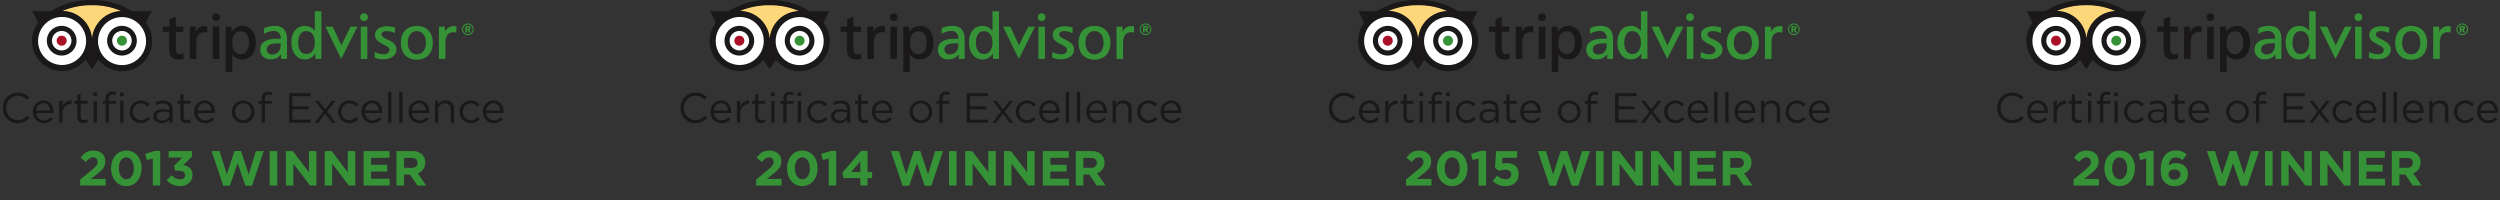 <svg id="Layer_1" data-name="Layer 1" xmlns="http://www.w3.org/2000/svg" viewBox="0 0 1067.973 85.483">
  <rect x="0" y="0" width="1067.973" height="85.483" fill="#333333" stroke="none"/>
  <defs>
    <style>
      .cls-1 {
        fill: #1a1818;
      }

      .cls-2 {
        fill: #369236;
      }

      .cls-3 {
        isolation: isolate;
      }

      .cls-4 {
        fill: #fff;
      }

      .cls-5 {
        fill: #aa1127;
      }

      .cls-6 {
        fill: #ffd77b;
      }
    </style>
  </defs>
  <title>tripadvisorLogo_WINNER</title>
  <g>
    <path class="cls-1" d="M107.193,98.881l-2.518.867v3.29h-2.8v2.2h2.714v7.08c0,3.369,1.149,4.743,3.964,4.743a7.9,7.9,0,0,0,2.081-.274l0.111-.03-0.031-2.283-0.195.068a4.178,4.178,0,0,1-1.321.287c-1.322,0-1.814-.746-1.814-2.753v-6.838h3.225v-2.2h-3.225V98.813Z" transform="translate(-32.292 -91.652)"/>
    <path class="cls-1" d="M115.907,105.27v-2.233h-2.554v13.785h2.8V109.9c0-2.9,1.216-4.5,3.425-4.5a3.543,3.543,0,0,1,1.008.155l0.182,0.052,0.092-2.723-1.2-.092a4.115,4.115,0,0,0-3.748,2.475" transform="translate(-32.292 -91.652)"/>
    <path class="cls-1" d="M135.857,102.715a5.353,5.353,0,0,0-4.608,2.563v-2.24H128.7v19.4h2.8v-7.523a5.076,5.076,0,0,0,4.258,2.122c3.534,0,5.818-2.895,5.818-7.376,0-4.155-2.3-6.947-5.71-6.947m-0.779,12.065c-2.212,0-3.587-1.889-3.587-4.93,0-2.93,1.45-4.823,3.694-4.823,2.162,0,3.452,1.793,3.452,4.8,0,3.058-1.364,4.957-3.559,4.957" transform="translate(-32.292 -91.652)"/>
    <polygon class="cls-1" points="93.546 11.385 90.899 11.385 90.899 25.17 93.694 25.17 93.694 11.385 93.546 11.385"/>
    <path class="cls-1" d="M122.92,99a1.662,1.662,0,1,0,1.663-1.663A1.665,1.665,0,0,0,122.92,99" transform="translate(-32.292 -91.652)"/>
    <path class="cls-2" d="M149.734,102.715a10.326,10.326,0,0,0-4.578.982l-0.085.041,0.03,2.386,0.218-.122a7.653,7.653,0,0,1,3.689-1.11,2.9,2.9,0,0,1,3.184,3.184v0.12h-1.6c-4.6,0-7.135,1.666-7.135,4.689a4.11,4.11,0,0,0,4.447,4.126,5.279,5.279,0,0,0,4.474-2.181v1.993h2.527v-8.344c0-3.825-1.74-5.764-5.173-5.764m2.458,8.29c0,2.374-1.429,3.909-3.641,3.909a2.135,2.135,0,0,1-2.3-2.163c0-1.672,1.6-2.592,4.5-2.592h1.437v0.846Z" transform="translate(-32.292 -91.652)"/>
    <path class="cls-2" d="M166.782,96.455v8.454a5.046,5.046,0,0,0-4.313-2.194c-3.415,0-5.71,2.814-5.71,7,0,4.312,2.327,7.323,5.656,7.323A5.141,5.141,0,0,0,167,114.464v2.359h2.58V96.455h-2.795Zm-3.641,18.271c-2.129,0-3.452-1.858-3.452-4.849s1.333-4.93,3.4-4.93c2.313,0,3.694,1.843,3.694,4.93,0,2.946-1.429,4.849-3.641,4.849" transform="translate(-32.292 -91.652)"/>
    <polygon class="cls-2" points="149.777 11.385 145.811 19.342 142.148 11.385 138.998 11.385 145.754 25.17 152.695 11.385 149.777 11.385"/>
    <polygon class="cls-2" points="156.767 11.385 154.12 11.385 154.12 25.17 156.915 25.17 156.915 11.385 156.767 11.385"/>
    <path class="cls-2" d="M192.485,106.571c0,1.942,1.332,2.961,3.791,4.164,1.552,0.762,2.362,1.21,2.362,2.285,0,1.1-1,1.813-2.539,1.813a8.131,8.131,0,0,1-3.508-.9l-0.205-.1-0.093,2.428,0.1,0.038a9.756,9.756,0,0,0,3.6.683c3.42,0,5.629-1.63,5.629-4.153,0-2.1-1.4-3.169-3.82-4.3-1.777-.832-2.521-1.322-2.521-2.2,0-.84.828-1.383,2.109-1.383a7.739,7.739,0,0,1,3.348.765l0.2,0.095,0.125-2.381-0.112-.033a12.065,12.065,0,0,0-3.4-.516c-3.03,0-5.065,1.485-5.065,3.695" transform="translate(-32.292 -91.652)"/>
    <path class="cls-2" d="M210.34,102.715c-4.2,0-6.812,2.765-6.812,7.215s2.61,7.216,6.812,7.216c4.218,0,6.839-2.765,6.839-7.216s-2.621-7.215-6.839-7.215m0.027,12.146c-2.322,0-3.882-1.993-3.882-4.958,0-2.981,1.56-4.983,3.882-4.983,2.359,0,3.883,1.956,3.883,4.983s-1.524,4.958-3.883,4.958" transform="translate(-32.292 -91.652)"/>
    <path class="cls-2" d="M222.337,105.27v-2.233h-2.554v13.785h2.8V109.9c0-2.9,1.217-4.5,3.425-4.5a3.531,3.531,0,0,1,1.007.155l0.183,0.052,0.092-2.723-1.2-.092a4.115,4.115,0,0,0-3.748,2.475" transform="translate(-32.292 -91.652)"/>
    <path class="cls-2" d="M186.143,99a1.662,1.662,0,1,0,1.662-1.663A1.665,1.665,0,0,0,186.143,99" transform="translate(-32.292 -91.652)"/>
    <path class="cls-2" d="M233.941,102.426a2.454,2.454,0,0,1,.7,1.745,2.414,2.414,0,0,1-.739,1.774,2.539,2.539,0,0,1-1.76.725,2.446,2.446,0,0,1-1.773-.76,2.475,2.475,0,0,1-.719-1.739,2.517,2.517,0,0,1,.76-1.794,2.42,2.42,0,0,1,1.732-.705,2.469,2.469,0,0,1,1.8.754m-3.218.274a2.061,2.061,0,0,0-.616,1.471,2.057,2.057,0,0,0,2.033,2.04,2.069,2.069,0,0,0,1.445-.589,1.985,1.985,0,0,0,.6-1.451,2.033,2.033,0,0,0-2.04-2.047,1.979,1.979,0,0,0-1.424.576m1.465,0.047c0.787,0,1.185.281,1.185,0.795a0.75,0.75,0,0,1-.582.739l0.609,1.205h-0.829l-0.513-1.089h-0.219v1.089h-0.753v-2.739h1.1Zm-0.349,1.2h0.267c0.329,0,.493-0.116.493-0.356,0-.266-0.171-0.376-0.534-0.376h-0.226v0.732Z" transform="translate(-32.292 -91.652)"/>
    <g class="cls-3">
      <path class="cls-4" d="M74.335,112.931A10.755,10.755,0,1,0,80.7,99.113a10.758,10.758,0,0,0-6.362,13.818" transform="translate(-32.292 -91.652)"/>
    </g>
    <g class="cls-3">
      <path class="cls-4" d="M69.572,109.161A10.756,10.756,0,1,1,58.817,98.4a10.756,10.756,0,0,1,10.755,10.758" transform="translate(-32.292 -91.652)"/>
    </g>
    <path class="cls-5" d="M60.783,109.046a2.135,2.135,0,1,1-2.132-2.136,2.135,2.135,0,0,1,2.132,2.136" transform="translate(-32.292 -91.652)"/>
    <path class="cls-2" d="M86.528,109.046A2.134,2.134,0,1,1,84.4,106.91a2.135,2.135,0,0,1,2.132,2.136" transform="translate(-32.292 -91.652)"/>
    <path class="cls-6" d="M58.927,96.117a0.216,0.216,0,0,0,.082.414,12.578,12.578,0,0,1,12.4,11.588,0.215,0.215,0,0,0,.429,0A12.627,12.627,0,0,1,84.014,96.582a0.216,0.216,0,0,0,.081-0.412,30.514,30.514,0,0,0-12.531-2.491,31.85,31.85,0,0,0-12.637,2.438" transform="translate(-32.292 -91.652)"/>
    <path class="cls-1" d="M96.475,104.755a12.736,12.736,0,0,0-1.742-3.213,16.245,16.245,0,0,1,2.527-5.1H88.731a31.276,31.276,0,0,0-17.168-4.789,31.946,31.946,0,0,0-17.571,4.789H45.959a17.027,17.027,0,0,1,2.515,5.1,12.841,12.841,0,0,0,20.362,15.642l2.73,4.09,2.756-4.123a12.85,12.85,0,0,0,22.153-12.4M58.817,119.411A10.253,10.253,0,1,1,69.07,109.16a10.267,10.267,0,0,1-10.253,10.251m12.8-11.31a12.86,12.86,0,0,0-12.6-11.786,31.8,31.8,0,0,1,12.551-2.421,30.215,30.215,0,0,1,12.443,2.473A12.85,12.85,0,0,0,71.617,108.1m16.357,10.727A10.256,10.256,0,0,1,74.8,112.76h0a10.254,10.254,0,1,1,13.17,6.069M58.657,102.7a6.344,6.344,0,1,0,6.336,6.343,6.354,6.354,0,0,0-6.336-6.343m0,10.5a4.16,4.16,0,1,1,4.153-4.159,4.166,4.166,0,0,1-4.153,4.159M84.4,102.7a6.344,6.344,0,1,0,6.34,6.343A6.352,6.352,0,0,0,84.4,102.7m0,10.5a4.16,4.16,0,1,1,4.156-4.159,4.164,4.164,0,0,1-4.156,4.159" transform="translate(-32.292 -91.652)"/>
  </g>
  <g>
    <path class="cls-1" d="M33.516,137.787v-0.036a6.35,6.35,0,0,1,6.374-6.519,6.559,6.559,0,0,1,4.916,2l-0.972,1.044a5.48,5.48,0,0,0-3.961-1.729,4.942,4.942,0,0,0-4.879,5.168v0.036a4.973,4.973,0,0,0,4.879,5.2,5.471,5.471,0,0,0,4.069-1.818l0.937,0.918a6.561,6.561,0,0,1-5.042,2.215A6.286,6.286,0,0,1,33.516,137.787Z" transform="translate(-32.292 -91.652)"/>
    <path class="cls-1" d="M46.368,139.426V139.39a4.592,4.592,0,0,1,4.465-4.844c2.755,0,4.339,2.2,4.339,4.915a3.6,3.6,0,0,1-.018.45H47.772a3.252,3.252,0,0,0,3.277,3.151,3.852,3.852,0,0,0,2.935-1.314l0.864,0.774a4.8,4.8,0,0,1-3.835,1.746A4.627,4.627,0,0,1,46.368,139.426Zm7.4-.541c-0.144-1.692-1.116-3.169-2.971-3.169a3.21,3.21,0,0,0-3.025,3.169h6Z" transform="translate(-32.292 -91.652)"/>
    <path class="cls-1" d="M57.6,134.745h1.387v2.431a3.985,3.985,0,0,1,3.8-2.593v1.494H62.677c-2.035,0-3.691,1.459-3.691,4.268v3.709H57.6v-9.309Z" transform="translate(-32.292 -91.652)"/>
    <path class="cls-1" d="M65.376,141.586v-5.617h-1.3v-1.225h1.3v-2.809h1.386v2.809h2.953v1.225H66.762v5.438a1.377,1.377,0,0,0,1.566,1.548,2.913,2.913,0,0,0,1.351-.324v1.188a3.489,3.489,0,0,1-1.674.4A2.37,2.37,0,0,1,65.376,141.586Z" transform="translate(-32.292 -91.652)"/>
    <path class="cls-1" d="M72.2,131.179h1.584v1.53H72.2v-1.53Zm0.09,3.565h1.387v9.309H72.288v-9.309Z" transform="translate(-32.292 -91.652)"/>
    <path class="cls-1" d="M77.418,135.969H76.139v-1.207h1.279v-0.81a3.288,3.288,0,0,1,.81-2.4,2.742,2.742,0,0,1,2-.72,4.209,4.209,0,0,1,1.531.234v1.206a4.618,4.618,0,0,0-1.351-.234c-1.081,0-1.621.648-1.621,1.98v0.757h2.953v1.188H78.8v8.084H77.418v-8.084Zm6.122-4.79h1.584v1.53H83.54v-1.53Zm0.108,3.565h1.369v9.309H83.647v-9.309Z" transform="translate(-32.292 -91.652)"/>
    <path class="cls-1" d="M87.677,139.444v-0.036a4.849,4.849,0,0,1,8.5-3.205l-0.918.973a3.759,3.759,0,0,0-2.827-1.4,3.435,3.435,0,0,0-3.331,3.6v0.036a3.478,3.478,0,0,0,3.421,3.619,3.839,3.839,0,0,0,2.845-1.387l0.882,0.829A4.816,4.816,0,0,1,87.677,139.444Z" transform="translate(-32.292 -91.652)"/>
    <path class="cls-1" d="M97.829,141.352v-0.035c0-1.963,1.621-3.008,3.979-3.008a9.877,9.877,0,0,1,2.863.4v-0.324c0-1.674-1.026-2.539-2.773-2.539a6.491,6.491,0,0,0-2.827.685l-0.415-1.134a7.679,7.679,0,0,1,3.385-.774,4.083,4.083,0,0,1,3.007,1.026,3.673,3.673,0,0,1,.954,2.719v5.689h-1.332v-1.4a4.081,4.081,0,0,1-3.367,1.6C99.576,144.251,97.829,143.261,97.829,141.352Zm6.86-.72v-0.9a9.7,9.7,0,0,0-2.736-.4c-1.747,0-2.719.757-2.719,1.927V141.3c0,1.171,1.081,1.854,2.341,1.854C103.285,143.153,104.689,142.109,104.689,140.632Z" transform="translate(-32.292 -91.652)"/>
    <path class="cls-1" d="M109.35,141.586v-5.617h-1.3v-1.225h1.3v-2.809h1.386v2.809h2.953v1.225h-2.953v5.438a1.377,1.377,0,0,0,1.566,1.548,2.913,2.913,0,0,0,1.351-.324v1.188a3.489,3.489,0,0,1-1.674.4A2.37,2.37,0,0,1,109.35,141.586Z" transform="translate(-32.292 -91.652)"/>
    <path class="cls-1" d="M115.289,139.426V139.39a4.592,4.592,0,0,1,4.465-4.844c2.755,0,4.339,2.2,4.339,4.915a3.6,3.6,0,0,1-.018.45h-7.382a3.251,3.251,0,0,0,3.277,3.151,3.852,3.852,0,0,0,2.935-1.314l0.864,0.774a4.8,4.8,0,0,1-3.835,1.746A4.627,4.627,0,0,1,115.289,139.426Zm7.4-.541c-0.144-1.692-1.116-3.169-2.971-3.169a3.209,3.209,0,0,0-3.024,3.169h6Z" transform="translate(-32.292 -91.652)"/>
    <path class="cls-1" d="M131.345,139.444v-0.036a4.853,4.853,0,0,1,9.705-.036v0.036a4.833,4.833,0,0,1-4.879,4.861A4.769,4.769,0,0,1,131.345,139.444Zm8.283,0v-0.036a3.523,3.523,0,0,0-3.457-3.637,3.436,3.436,0,0,0-3.4,3.6v0.036a3.492,3.492,0,0,0,3.439,3.619A3.434,3.434,0,0,0,139.627,139.444Z" transform="translate(-32.292 -91.652)"/>
    <path class="cls-1" d="M144.071,135.969h-1.279v-1.207h1.279v-0.81a3.288,3.288,0,0,1,.81-2.4,2.742,2.742,0,0,1,2-.72,4.209,4.209,0,0,1,1.531.234v1.206a4.618,4.618,0,0,0-1.351-.234c-1.081,0-1.621.648-1.621,1.98v0.757h2.953v1.188h-2.935v8.084h-1.386v-8.084Z" transform="translate(-32.292 -91.652)"/>
    <path class="cls-1" d="M155.789,131.45h9.11v1.3h-7.688v4.3h6.878v1.3h-6.878v4.411h7.778v1.3h-9.2v-12.6Z" transform="translate(-32.292 -91.652)"/>
    <path class="cls-1" d="M171.233,138.381l2.773-3.637h1.548l-3.529,4.555,3.673,4.754h-1.6l-2.881-3.835-2.9,3.835h-1.548l3.637-4.735-3.493-4.573H168.5Z" transform="translate(-32.292 -91.652)"/>
    <path class="cls-1" d="M176.74,139.444v-0.036a4.849,4.849,0,0,1,8.5-3.205l-0.918.973a3.758,3.758,0,0,0-2.827-1.4,3.435,3.435,0,0,0-3.331,3.6v0.036a3.478,3.478,0,0,0,3.421,3.619,3.839,3.839,0,0,0,2.845-1.387l0.882,0.829A4.816,4.816,0,0,1,176.74,139.444Z" transform="translate(-32.292 -91.652)"/>
    <path class="cls-1" d="M186.748,139.426V139.39a4.592,4.592,0,0,1,4.465-4.844c2.755,0,4.339,2.2,4.339,4.915a3.6,3.6,0,0,1-.018.45h-7.382a3.251,3.251,0,0,0,3.277,3.151,3.852,3.852,0,0,0,2.935-1.314l0.864,0.774a4.8,4.8,0,0,1-3.835,1.746A4.627,4.627,0,0,1,186.748,139.426Zm7.4-.541c-0.144-1.692-1.116-3.169-2.971-3.169a3.209,3.209,0,0,0-3.024,3.169h6Z" transform="translate(-32.292 -91.652)"/>
    <path class="cls-1" d="M198.106,130.91h1.387v13.144h-1.387V130.91Z" transform="translate(-32.292 -91.652)"/>
    <path class="cls-1" d="M202.84,130.91h1.387v13.144H202.84V130.91Z" transform="translate(-32.292 -91.652)"/>
    <path class="cls-1" d="M206.872,139.426V139.39a4.592,4.592,0,0,1,4.465-4.844c2.755,0,4.339,2.2,4.339,4.915a3.6,3.6,0,0,1-.018.45h-7.382a3.252,3.252,0,0,0,3.277,3.151,3.852,3.852,0,0,0,2.935-1.314l0.864,0.774a4.8,4.8,0,0,1-3.835,1.746A4.627,4.627,0,0,1,206.872,139.426Zm7.4-.541c-0.144-1.692-1.116-3.169-2.971-3.169a3.21,3.21,0,0,0-3.025,3.169h6Z" transform="translate(-32.292 -91.652)"/>
    <path class="cls-1" d="M218.1,134.745h1.387v1.62a3.525,3.525,0,0,1,3.187-1.818,3.4,3.4,0,0,1,3.565,3.728v5.779h-1.387v-5.437c0-1.729-.936-2.809-2.575-2.809a2.738,2.738,0,0,0-2.791,2.916v5.33H218.1v-9.309Z" transform="translate(-32.292 -91.652)"/>
    <path class="cls-1" d="M228.615,139.444v-0.036a4.849,4.849,0,0,1,8.5-3.205l-0.918.973a3.758,3.758,0,0,0-2.827-1.4,3.435,3.435,0,0,0-3.331,3.6v0.036a3.478,3.478,0,0,0,3.421,3.619,3.839,3.839,0,0,0,2.845-1.387l0.882,0.829A4.816,4.816,0,0,1,228.615,139.444Z" transform="translate(-32.292 -91.652)"/>
    <path class="cls-1" d="M238.624,139.426V139.39a4.592,4.592,0,0,1,4.465-4.844c2.755,0,4.339,2.2,4.339,4.915a3.6,3.6,0,0,1-.018.45h-7.382a3.252,3.252,0,0,0,3.277,3.151,3.852,3.852,0,0,0,2.935-1.314l0.864,0.774a4.8,4.8,0,0,1-3.835,1.746A4.627,4.627,0,0,1,238.624,139.426Zm7.4-.541c-0.144-1.692-1.116-3.169-2.971-3.169a3.21,3.21,0,0,0-3.025,3.169h6Z" transform="translate(-32.292 -91.652)"/>
  </g>
  <g>
    <path class="cls-2" d="M66.548,168.336l4.892-4.011c1.827-1.512,2.541-2.309,2.541-3.527a1.8,1.8,0,0,0-1.974-1.91c-1.134,0-1.911.63-3,1.974l-2.268-1.827c1.449-1.973,2.855-3.044,5.48-3.044,3.044,0,5.06,1.784,5.06,4.535v0.042c0,2.457-1.26,3.674-3.863,5.689L71.02,168.1h6.4V170.9H66.548v-2.562Z" transform="translate(-32.292 -91.652)"/>
    <path class="cls-2" d="M79.735,163.591v-0.042c0-4.263,2.646-7.6,6.551-7.6,3.884,0,6.509,3.3,6.509,7.559v0.042c0,4.263-2.625,7.6-6.551,7.6S79.735,167.853,79.735,163.591Zm9.742,0v-0.042c0-2.667-1.3-4.683-3.233-4.683s-3.191,1.953-3.191,4.641v0.042c0,2.688,1.281,4.683,3.233,4.683S89.478,166.257,89.478,163.591Z" transform="translate(-32.292 -91.652)"/>
    <path class="cls-2" d="M97.564,159.371L95,160l-0.672-2.646,4.22-1.26h2.2v14.8H97.564V159.371Z" transform="translate(-32.292 -91.652)"/>
    <path class="cls-2" d="M103.487,168.609l2.226-2.12a4.484,4.484,0,0,0,3.548,1.764,1.843,1.843,0,0,0,2.079-1.784v-0.043c0-1.2-1.071-1.868-2.876-1.868h-1.344l-0.5-2.058,3.506-3.527h-5.774V156.2h9.931v2.436l-3.716,3.549c1.995,0.336,3.947,1.385,3.947,4.115v0.041c0,2.771-2.016,4.809-5.291,4.809A7.13,7.13,0,0,1,103.487,168.609Z" transform="translate(-32.292 -91.652)"/>
    <path class="cls-2" d="M122.659,156.2h3.464l3.044,9.952,3.3-9.994h2.771l3.3,9.994,3.044-9.952h3.38L139.939,171h-2.813l-3.317-9.617L130.491,171h-2.813Z" transform="translate(-32.292 -91.652)"/>
    <path class="cls-2" d="M147.5,156.2h3.233v14.7H147.5V156.2Z" transform="translate(-32.292 -91.652)"/>
    <path class="cls-2" d="M154.411,156.2h2.981l6.887,9.049V156.2h3.191v14.7h-2.75l-7.118-9.344V170.9h-3.191V156.2Z" transform="translate(-32.292 -91.652)"/>
    <path class="cls-2" d="M171,156.2h2.981l6.887,9.049V156.2h3.191v14.7h-2.75l-7.118-9.344V170.9H171V156.2Z" transform="translate(-32.292 -91.652)"/>
    <path class="cls-2" d="M187.59,156.2h11.086v2.877H190.8v2.98h6.929v2.877H190.8v3.086h7.979V170.9H187.59V156.2Z" transform="translate(-32.292 -91.652)"/>
    <path class="cls-2" d="M201.661,156.2h6.719a5.861,5.861,0,0,1,4.283,1.49,4.616,4.616,0,0,1,1.26,3.359v0.043a4.564,4.564,0,0,1-3.149,4.556l3.59,5.249h-3.779l-3.149-4.7h-2.541v4.7h-3.233V156.2Zm6.509,7.139c1.575,0,2.478-.84,2.478-2.078v-0.043c0-1.385-.966-2.1-2.541-2.1h-3.212v4.221h3.275Z" transform="translate(-32.292 -91.652)"/>
  </g>
  <g>
    <path class="cls-1" d="M396.677,98.881l-2.518.867v3.29h-2.8v2.2h2.714v7.08c0,3.369,1.149,4.743,3.964,4.743a7.9,7.9,0,0,0,2.081-.274l0.111-.03-0.031-2.283-0.195.068a4.178,4.178,0,0,1-1.321.287c-1.322,0-1.814-.746-1.814-2.753v-6.838H400.1v-2.2h-3.225V98.813Z" transform="translate(-32.292 -91.652)"/>
    <path class="cls-1" d="M405.392,105.27v-2.233h-2.554v13.785h2.8V109.9c0-2.9,1.216-4.5,3.425-4.5a3.543,3.543,0,0,1,1.008.155l0.182,0.052,0.092-2.723-1.2-.092a4.115,4.115,0,0,0-3.748,2.475" transform="translate(-32.292 -91.652)"/>
    <path class="cls-1" d="M425.342,102.715a5.353,5.353,0,0,0-4.608,2.563v-2.24h-2.553v19.4h2.8v-7.523a5.076,5.076,0,0,0,4.258,2.122c3.534,0,5.818-2.895,5.818-7.376,0-4.155-2.3-6.947-5.71-6.947m-0.779,12.065c-2.212,0-3.587-1.889-3.587-4.93,0-2.93,1.45-4.823,3.694-4.823,2.162,0,3.452,1.793,3.452,4.8,0,3.058-1.364,4.957-3.559,4.957" transform="translate(-32.292 -91.652)"/>
    <polygon class="cls-1" points="383.03 11.385 380.383 11.385 380.383 25.17 383.178 25.17 383.178 11.385 383.03 11.385"/>
    <path class="cls-1" d="M412.4,99a1.662,1.662,0,1,0,1.663-1.663A1.665,1.665,0,0,0,412.4,99" transform="translate(-32.292 -91.652)"/>
    <path class="cls-2" d="M439.218,102.715a10.326,10.326,0,0,0-4.578.982l-0.085.041,0.03,2.386L434.8,106a7.653,7.653,0,0,1,3.689-1.11,2.9,2.9,0,0,1,3.184,3.184v0.12h-1.6c-4.6,0-7.135,1.666-7.135,4.689a4.11,4.11,0,0,0,4.447,4.126,5.279,5.279,0,0,0,4.474-2.181v1.993h2.527v-8.344c0-3.825-1.74-5.764-5.173-5.764m2.458,8.29c0,2.374-1.429,3.909-3.641,3.909a2.135,2.135,0,0,1-2.3-2.163c0-1.672,1.6-2.592,4.5-2.592h1.437v0.846Z" transform="translate(-32.292 -91.652)"/>
    <path class="cls-2" d="M456.267,96.455v8.454a5.046,5.046,0,0,0-4.313-2.194c-3.415,0-5.71,2.814-5.71,7,0,4.312,2.327,7.323,5.656,7.323a5.141,5.141,0,0,0,4.582-2.574v2.359h2.58V96.455h-2.795Zm-3.641,18.271c-2.129,0-3.452-1.858-3.452-4.849s1.333-4.93,3.4-4.93c2.313,0,3.694,1.843,3.694,4.93,0,2.946-1.429,4.849-3.641,4.849" transform="translate(-32.292 -91.652)"/>
    <polygon class="cls-2" points="439.261 11.385 435.295 19.342 431.632 11.385 428.482 11.385 435.238 25.17 442.179 11.385 439.261 11.385"/>
    <polygon class="cls-2" points="446.252 11.385 443.605 11.385 443.605 25.17 446.4 25.17 446.4 11.385 446.252 11.385"/>
    <path class="cls-2" d="M481.969,106.571c0,1.942,1.332,2.961,3.791,4.164,1.552,0.762,2.362,1.21,2.362,2.285,0,1.1-1,1.813-2.539,1.813a8.131,8.131,0,0,1-3.508-.9l-0.205-.1-0.093,2.428,0.1,0.038a9.756,9.756,0,0,0,3.6.683c3.42,0,5.629-1.63,5.629-4.153,0-2.1-1.4-3.169-3.82-4.3-1.777-.832-2.521-1.322-2.521-2.2,0-.84.828-1.383,2.109-1.383a7.739,7.739,0,0,1,3.348.765l0.2,0.095,0.125-2.381-0.112-.033a12.065,12.065,0,0,0-3.4-.516c-3.03,0-5.065,1.485-5.065,3.695" transform="translate(-32.292 -91.652)"/>
    <path class="cls-2" d="M499.824,102.715c-4.2,0-6.812,2.765-6.812,7.215s2.61,7.216,6.812,7.216c4.218,0,6.839-2.765,6.839-7.216s-2.621-7.215-6.839-7.215m0.027,12.146c-2.322,0-3.882-1.993-3.882-4.958,0-2.981,1.56-4.983,3.882-4.983,2.359,0,3.883,1.956,3.883,4.983s-1.524,4.958-3.883,4.958" transform="translate(-32.292 -91.652)"/>
    <path class="cls-2" d="M511.822,105.27v-2.233h-2.554v13.785h2.8V109.9c0-2.9,1.217-4.5,3.425-4.5a3.531,3.531,0,0,1,1.007.155l0.183,0.052,0.092-2.723-1.2-.092a4.115,4.115,0,0,0-3.748,2.475" transform="translate(-32.292 -91.652)"/>
    <path class="cls-2" d="M475.627,99a1.662,1.662,0,1,0,1.662-1.663A1.665,1.665,0,0,0,475.627,99" transform="translate(-32.292 -91.652)"/>
    <path class="cls-2" d="M523.426,102.426a2.454,2.454,0,0,1,.7,1.745,2.414,2.414,0,0,1-.739,1.774,2.539,2.539,0,0,1-1.76.725,2.446,2.446,0,0,1-1.773-.76,2.475,2.475,0,0,1-.719-1.739,2.517,2.517,0,0,1,.76-1.794,2.42,2.42,0,0,1,1.732-.705,2.469,2.469,0,0,1,1.8.754m-3.218.274a2.061,2.061,0,0,0-.616,1.471,2.057,2.057,0,0,0,2.033,2.04,2.069,2.069,0,0,0,1.445-.589,1.985,1.985,0,0,0,.6-1.451,2.033,2.033,0,0,0-2.04-2.047,1.979,1.979,0,0,0-1.424.576m1.465,0.047c0.787,0,1.185.281,1.185,0.795a0.75,0.75,0,0,1-.582.739l0.609,1.205h-0.829l-0.513-1.089h-0.219v1.089h-0.753v-2.739h1.1Zm-0.349,1.2h0.267c0.329,0,.493-0.116.493-0.356,0-.266-0.171-0.376-0.534-0.376h-0.226v0.732Z" transform="translate(-32.292 -91.652)"/>
    <g class="cls-3">
      <path class="cls-4" d="M363.82,112.931a10.755,10.755,0,1,0,6.362-13.818,10.758,10.758,0,0,0-6.362,13.818" transform="translate(-32.292 -91.652)"/>
    </g>
    <g class="cls-3">
      <path class="cls-4" d="M359.057,109.161A10.756,10.756,0,1,1,348.3,98.4a10.756,10.756,0,0,1,10.755,10.758" transform="translate(-32.292 -91.652)"/>
    </g>
    <path class="cls-5" d="M350.267,109.046a2.135,2.135,0,1,1-2.132-2.136,2.135,2.135,0,0,1,2.132,2.136" transform="translate(-32.292 -91.652)"/>
    <path class="cls-2" d="M376.012,109.046a2.134,2.134,0,1,1-2.132-2.136,2.135,2.135,0,0,1,2.132,2.136" transform="translate(-32.292 -91.652)"/>
    <path class="cls-6" d="M348.411,96.117a0.216,0.216,0,0,0,.082.414,12.578,12.578,0,0,1,12.4,11.588,0.215,0.215,0,0,0,.429,0A12.627,12.627,0,0,1,373.5,96.582a0.216,0.216,0,0,0,.081-0.412,30.514,30.514,0,0,0-12.531-2.491,31.85,31.85,0,0,0-12.637,2.438" transform="translate(-32.292 -91.652)"/>
    <path class="cls-1" d="M385.96,104.755a12.736,12.736,0,0,0-1.742-3.213,16.245,16.245,0,0,1,2.527-5.1h-8.529a31.276,31.276,0,0,0-17.168-4.789,31.946,31.946,0,0,0-17.571,4.789h-8.033a17.027,17.027,0,0,1,2.515,5.1,12.841,12.841,0,0,0,20.362,15.642l2.73,4.09,2.756-4.123a12.85,12.85,0,0,0,22.153-12.4M348.3,119.411a10.253,10.253,0,1,1,10.253-10.251A10.267,10.267,0,0,1,348.3,119.411m12.8-11.31a12.86,12.86,0,0,0-12.6-11.786,31.8,31.8,0,0,1,12.551-2.421,30.215,30.215,0,0,1,12.443,2.473A12.85,12.85,0,0,0,361.1,108.1m16.357,10.727a10.256,10.256,0,0,1-13.17-6.068h0a10.254,10.254,0,1,1,13.17,6.069M348.142,102.7a6.344,6.344,0,1,0,6.336,6.343,6.354,6.354,0,0,0-6.336-6.343m0,10.5a4.16,4.16,0,1,1,4.153-4.159,4.166,4.166,0,0,1-4.153,4.159m25.739-10.5a6.344,6.344,0,1,0,6.34,6.343,6.352,6.352,0,0,0-6.34-6.343m0,10.5a4.16,4.16,0,1,1,4.156-4.159,4.164,4.164,0,0,1-4.156,4.159" transform="translate(-32.292 -91.652)"/>
  </g>
  <g>
    <path class="cls-1" d="M323,137.787v-0.036a6.35,6.35,0,0,1,6.374-6.519,6.559,6.559,0,0,1,4.916,2l-0.972,1.044a5.48,5.48,0,0,0-3.961-1.729,4.942,4.942,0,0,0-4.879,5.168v0.036a4.973,4.973,0,0,0,4.879,5.2,5.471,5.471,0,0,0,4.069-1.818l0.937,0.918a6.561,6.561,0,0,1-5.042,2.215A6.286,6.286,0,0,1,323,137.787Z" transform="translate(-32.292 -91.652)"/>
    <path class="cls-1" d="M335.852,139.426V139.39a4.592,4.592,0,0,1,4.465-4.844c2.755,0,4.339,2.2,4.339,4.915a3.6,3.6,0,0,1-.018.45h-7.382a3.252,3.252,0,0,0,3.277,3.151,3.852,3.852,0,0,0,2.935-1.314l0.864,0.774a4.8,4.8,0,0,1-3.835,1.746A4.627,4.627,0,0,1,335.852,139.426Zm7.4-.541c-0.144-1.692-1.116-3.169-2.971-3.169a3.21,3.21,0,0,0-3.025,3.169h6Z" transform="translate(-32.292 -91.652)"/>
    <path class="cls-1" d="M347.084,134.745h1.387v2.431a3.985,3.985,0,0,1,3.8-2.593v1.494h-0.108c-2.035,0-3.691,1.459-3.691,4.268v3.709h-1.387v-9.309Z" transform="translate(-32.292 -91.652)"/>
    <path class="cls-1" d="M354.86,141.586v-5.617h-1.3v-1.225h1.3v-2.809h1.386v2.809H359.2v1.225h-2.953v5.438a1.377,1.377,0,0,0,1.566,1.548,2.913,2.913,0,0,0,1.351-.324v1.188a3.489,3.489,0,0,1-1.674.4A2.37,2.37,0,0,1,354.86,141.586Z" transform="translate(-32.292 -91.652)"/>
    <path class="cls-1" d="M361.682,131.179h1.584v1.53h-1.584v-1.53Zm0.09,3.565h1.387v9.309h-1.387v-9.309Z" transform="translate(-32.292 -91.652)"/>
    <path class="cls-1" d="M366.9,135.969h-1.279v-1.207H366.9v-0.81a3.288,3.288,0,0,1,.81-2.4,2.742,2.742,0,0,1,2-.72,4.209,4.209,0,0,1,1.531.234v1.206a4.618,4.618,0,0,0-1.351-.234c-1.081,0-1.621.648-1.621,1.98v0.757h2.953v1.188h-2.935v8.084H366.9v-8.084Zm6.122-4.79h1.584v1.53h-1.584v-1.53Zm0.108,3.565H374.5v9.309h-1.369v-9.309Z" transform="translate(-32.292 -91.652)"/>
    <path class="cls-1" d="M377.162,139.444v-0.036a4.849,4.849,0,0,1,8.5-3.205l-0.918.973a3.759,3.759,0,0,0-2.827-1.4,3.435,3.435,0,0,0-3.331,3.6v0.036a3.478,3.478,0,0,0,3.421,3.619,3.839,3.839,0,0,0,2.845-1.387l0.882,0.829A4.816,4.816,0,0,1,377.162,139.444Z" transform="translate(-32.292 -91.652)"/>
    <path class="cls-1" d="M387.313,141.352v-0.035c0-1.963,1.621-3.008,3.979-3.008a9.877,9.877,0,0,1,2.863.4v-0.324c0-1.674-1.026-2.539-2.773-2.539a6.491,6.491,0,0,0-2.827.685l-0.415-1.134a7.679,7.679,0,0,1,3.385-.774,4.083,4.083,0,0,1,3.007,1.026,3.673,3.673,0,0,1,.954,2.719v5.689h-1.332v-1.4a4.081,4.081,0,0,1-3.367,1.6C389.06,144.251,387.313,143.261,387.313,141.352Zm6.86-.72v-0.9a9.7,9.7,0,0,0-2.736-.4c-1.747,0-2.719.757-2.719,1.927V141.3c0,1.171,1.081,1.854,2.341,1.854C392.769,143.153,394.173,142.109,394.173,140.632Z" transform="translate(-32.292 -91.652)"/>
    <path class="cls-1" d="M398.834,141.586v-5.617h-1.3v-1.225h1.3v-2.809h1.386v2.809h2.953v1.225H400.22v5.438a1.377,1.377,0,0,0,1.566,1.548,2.913,2.913,0,0,0,1.351-.324v1.188a3.489,3.489,0,0,1-1.674.4A2.37,2.37,0,0,1,398.834,141.586Z" transform="translate(-32.292 -91.652)"/>
    <path class="cls-1" d="M404.773,139.426V139.39a4.592,4.592,0,0,1,4.465-4.844c2.755,0,4.339,2.2,4.339,4.915a3.6,3.6,0,0,1-.018.45h-7.382a3.251,3.251,0,0,0,3.277,3.151,3.852,3.852,0,0,0,2.935-1.314l0.864,0.774a4.8,4.8,0,0,1-3.835,1.746A4.627,4.627,0,0,1,404.773,139.426Zm7.4-.541c-0.144-1.692-1.116-3.169-2.971-3.169a3.209,3.209,0,0,0-3.024,3.169h6Z" transform="translate(-32.292 -91.652)"/>
    <path class="cls-1" d="M420.829,139.444v-0.036a4.853,4.853,0,0,1,9.705-.036v0.036a4.833,4.833,0,0,1-4.879,4.861A4.769,4.769,0,0,1,420.829,139.444Zm8.283,0v-0.036a3.523,3.523,0,0,0-3.457-3.637,3.436,3.436,0,0,0-3.4,3.6v0.036a3.492,3.492,0,0,0,3.439,3.619A3.434,3.434,0,0,0,429.112,139.444Z" transform="translate(-32.292 -91.652)"/>
    <path class="cls-1" d="M433.556,135.969h-1.278v-1.207h1.278v-0.81a3.286,3.286,0,0,1,.811-2.4,2.741,2.741,0,0,1,2-.72,4.212,4.212,0,0,1,1.531.234v1.206a4.624,4.624,0,0,0-1.351-.234c-1.081,0-1.621.648-1.621,1.98v0.757h2.953v1.188h-2.935v8.084h-1.387v-8.084Z" transform="translate(-32.292 -91.652)"/>
    <path class="cls-1" d="M445.273,131.45h9.11v1.3H446.7v4.3h6.878v1.3H446.7v4.411h7.778v1.3h-9.2v-12.6Z" transform="translate(-32.292 -91.652)"/>
    <path class="cls-1" d="M460.718,138.381l2.773-3.637h1.548l-3.528,4.555,3.673,4.754h-1.6l-2.881-3.835-2.9,3.835h-1.548l3.637-4.735-3.493-4.573h1.585Z" transform="translate(-32.292 -91.652)"/>
    <path class="cls-1" d="M466.225,139.444v-0.036a4.849,4.849,0,0,1,8.5-3.205l-0.918.973a3.758,3.758,0,0,0-2.827-1.4,3.435,3.435,0,0,0-3.331,3.6v0.036a3.478,3.478,0,0,0,3.421,3.619,3.838,3.838,0,0,0,2.845-1.387l0.883,0.829A4.816,4.816,0,0,1,466.225,139.444Z" transform="translate(-32.292 -91.652)"/>
    <path class="cls-1" d="M476.232,139.426V139.39a4.592,4.592,0,0,1,4.466-4.844c2.755,0,4.339,2.2,4.339,4.915a3.7,3.7,0,0,1-.018.45h-7.382a3.25,3.25,0,0,0,3.276,3.151,3.852,3.852,0,0,0,2.935-1.314l0.864,0.774a4.8,4.8,0,0,1-3.835,1.746A4.627,4.627,0,0,1,476.232,139.426Zm7.4-.541c-0.144-1.692-1.116-3.169-2.971-3.169a3.209,3.209,0,0,0-3.024,3.169h6Z" transform="translate(-32.292 -91.652)"/>
    <path class="cls-1" d="M487.591,130.91h1.387v13.144h-1.387V130.91Z" transform="translate(-32.292 -91.652)"/>
    <path class="cls-1" d="M492.324,130.91h1.387v13.144h-1.387V130.91Z" transform="translate(-32.292 -91.652)"/>
    <path class="cls-1" d="M496.356,139.426V139.39a4.592,4.592,0,0,1,4.465-4.844c2.755,0,4.34,2.2,4.34,4.915a3.506,3.506,0,0,1-.019.45h-7.382a3.251,3.251,0,0,0,3.277,3.151,3.852,3.852,0,0,0,2.935-1.314l0.864,0.774A4.806,4.806,0,0,1,501,144.269,4.627,4.627,0,0,1,496.356,139.426Zm7.4-.541c-0.145-1.692-1.116-3.169-2.971-3.169a3.209,3.209,0,0,0-3.025,3.169h6Z" transform="translate(-32.292 -91.652)"/>
    <path class="cls-1" d="M507.588,134.745h1.387v1.62a3.527,3.527,0,0,1,3.187-1.818,3.4,3.4,0,0,1,3.564,3.728v5.779H514.34v-5.437c0-1.729-.936-2.809-2.574-2.809a2.739,2.739,0,0,0-2.791,2.916v5.33h-1.387v-9.309Z" transform="translate(-32.292 -91.652)"/>
    <path class="cls-1" d="M518.1,139.444v-0.036a4.849,4.849,0,0,1,8.5-3.205l-0.918.973a3.758,3.758,0,0,0-2.827-1.4,3.435,3.435,0,0,0-3.331,3.6v0.036a3.478,3.478,0,0,0,3.421,3.619,3.838,3.838,0,0,0,2.845-1.387l0.883,0.829A4.816,4.816,0,0,1,518.1,139.444Z" transform="translate(-32.292 -91.652)"/>
    <path class="cls-1" d="M528.108,139.426V139.39a4.592,4.592,0,0,1,4.465-4.844c2.755,0,4.34,2.2,4.34,4.915a3.506,3.506,0,0,1-.019.45h-7.382a3.251,3.251,0,0,0,3.277,3.151,3.852,3.852,0,0,0,2.935-1.314l0.864,0.774a4.806,4.806,0,0,1-3.835,1.746A4.627,4.627,0,0,1,528.108,139.426Zm7.4-.541c-0.145-1.692-1.116-3.169-2.971-3.169a3.209,3.209,0,0,0-3.025,3.169h6Z" transform="translate(-32.292 -91.652)"/>
  </g>
  <g>
    <path class="cls-2" d="M355.318,168.336l4.892-4.011c1.827-1.512,2.541-2.309,2.541-3.527a1.8,1.8,0,0,0-1.974-1.91c-1.134,0-1.911.63-3,1.974l-2.268-1.827c1.449-1.973,2.855-3.044,5.48-3.044,3.044,0,5.06,1.784,5.06,4.535v0.042c0,2.457-1.26,3.674-3.863,5.689l-2.394,1.848h6.4V170.9H355.318v-2.562Z" transform="translate(-32.292 -91.652)"/>
    <path class="cls-2" d="M368.506,163.591v-0.042c0-4.263,2.646-7.6,6.551-7.6,3.884,0,6.509,3.3,6.509,7.559v0.042c0,4.263-2.625,7.6-6.551,7.6S368.506,167.853,368.506,163.591Zm9.742,0v-0.042c0-2.667-1.3-4.683-3.233-4.683s-3.191,1.953-3.191,4.641v0.042c0,2.688,1.281,4.683,3.233,4.683S378.248,166.257,378.248,163.591Z" transform="translate(-32.292 -91.652)"/>
    <path class="cls-2" d="M386.334,159.371l-2.562.631-0.672-2.646,4.22-1.26h2.2v14.8h-3.191V159.371Z" transform="translate(-32.292 -91.652)"/>
    <path class="cls-2" d="M399.816,167.728h-7.181l-0.525-2.289,8.063-9.344H402.9V165.1h1.974v2.625H402.9v3.17h-3.086v-3.17Zm0-2.625v-4.577l-3.905,4.577h3.905Z" transform="translate(-32.292 -91.652)"/>
    <path class="cls-2" d="M412.858,156.2h3.464l3.044,9.952,3.3-9.994h2.771l3.3,9.994,3.045-9.952h3.38L430.138,171h-2.813l-3.317-9.617L420.689,171h-2.813Z" transform="translate(-32.292 -91.652)"/>
    <path class="cls-2" d="M437.7,156.2h3.233v14.7H437.7V156.2Z" transform="translate(-32.292 -91.652)"/>
    <path class="cls-2" d="M444.609,156.2h2.981l6.887,9.049V156.2h3.191v14.7h-2.751l-7.117-9.344V170.9h-3.191V156.2Z" transform="translate(-32.292 -91.652)"/>
    <path class="cls-2" d="M461.2,156.2h2.981l6.887,9.049V156.2h3.191v14.7h-2.751l-7.117-9.344V170.9H461.2V156.2Z" transform="translate(-32.292 -91.652)"/>
    <path class="cls-2" d="M477.789,156.2h11.086v2.877H481v2.98h6.929v2.877H481v3.086h7.979V170.9h-11.19V156.2Z" transform="translate(-32.292 -91.652)"/>
    <path class="cls-2" d="M491.859,156.2h6.719a5.862,5.862,0,0,1,4.283,1.49,4.618,4.618,0,0,1,1.26,3.359v0.043a4.564,4.564,0,0,1-3.149,4.556l3.59,5.249h-3.779l-3.149-4.7h-2.54v4.7h-3.233V156.2Zm6.509,7.139c1.574,0,2.478-.84,2.478-2.078v-0.043c0-1.385-.966-2.1-2.541-2.1h-3.212v4.221h3.275Z" transform="translate(-32.292 -91.652)"/>
  </g>
  <g>
    <path class="cls-1" d="M673.666,98.881l-2.518.867v3.29h-2.8v2.2h2.714v7.08c0,3.369,1.149,4.743,3.964,4.743a7.9,7.9,0,0,0,2.081-.274l0.111-.03-0.031-2.283-0.195.068a4.178,4.178,0,0,1-1.321.287c-1.322,0-1.814-.746-1.814-2.753v-6.838h3.225v-2.2h-3.225V98.813Z" transform="translate(-32.292 -91.652)"/>
    <path class="cls-1" d="M682.38,105.27v-2.233h-2.554v13.785h2.8V109.9c0-2.9,1.216-4.5,3.425-4.5a3.543,3.543,0,0,1,1.008.155l0.182,0.052,0.092-2.723-1.2-.092a4.115,4.115,0,0,0-3.748,2.475" transform="translate(-32.292 -91.652)"/>
    <path class="cls-1" d="M702.33,102.715a5.353,5.353,0,0,0-4.608,2.563v-2.24h-2.553v19.4h2.8v-7.523a5.076,5.076,0,0,0,4.258,2.122c3.534,0,5.818-2.895,5.818-7.376,0-4.155-2.3-6.947-5.71-6.947m-0.779,12.065c-2.212,0-3.587-1.889-3.587-4.93,0-2.93,1.45-4.823,3.694-4.823,2.162,0,3.452,1.793,3.452,4.8,0,3.058-1.364,4.957-3.559,4.957" transform="translate(-32.292 -91.652)"/>
    <polygon class="cls-1" points="660.019 11.385 657.372 11.385 657.372 25.17 660.167 25.17 660.167 11.385 660.019 11.385"/>
    <path class="cls-1" d="M689.393,99a1.662,1.662,0,1,0,1.663-1.663A1.665,1.665,0,0,0,689.393,99" transform="translate(-32.292 -91.652)"/>
    <path class="cls-2" d="M716.207,102.715a10.326,10.326,0,0,0-4.578.982l-0.085.041,0.03,2.386,0.218-.122a7.653,7.653,0,0,1,3.689-1.11,2.9,2.9,0,0,1,3.184,3.184v0.12h-1.6c-4.6,0-7.135,1.666-7.135,4.689a4.11,4.11,0,0,0,4.447,4.126,5.279,5.279,0,0,0,4.474-2.181v1.993h2.527v-8.344c0-3.825-1.74-5.764-5.173-5.764m2.458,8.29c0,2.374-1.429,3.909-3.641,3.909a2.135,2.135,0,0,1-2.3-2.163c0-1.672,1.6-2.592,4.5-2.592h1.437v0.846Z" transform="translate(-32.292 -91.652)"/>
    <path class="cls-2" d="M733.255,96.455v8.454a5.046,5.046,0,0,0-4.313-2.194c-3.415,0-5.71,2.814-5.71,7,0,4.312,2.327,7.323,5.656,7.323a5.141,5.141,0,0,0,4.582-2.574v2.359h2.58V96.455h-2.795Zm-3.641,18.271c-2.129,0-3.452-1.858-3.452-4.849s1.333-4.93,3.4-4.93c2.313,0,3.694,1.843,3.694,4.93,0,2.946-1.429,4.849-3.641,4.849" transform="translate(-32.292 -91.652)"/>
    <polygon class="cls-2" points="716.25 11.385 712.284 19.342 708.621 11.385 705.471 11.385 712.227 25.17 719.168 11.385 716.25 11.385"/>
    <polygon class="cls-2" points="723.241 11.385 720.594 11.385 720.594 25.17 723.389 25.17 723.389 11.385 723.241 11.385"/>
    <path class="cls-2" d="M758.958,106.571c0,1.942,1.332,2.961,3.791,4.164,1.552,0.762,2.362,1.21,2.362,2.285,0,1.1-1,1.813-2.539,1.813a8.131,8.131,0,0,1-3.508-.9l-0.205-.1-0.093,2.428,0.1,0.038a9.756,9.756,0,0,0,3.6.683c3.42,0,5.629-1.63,5.629-4.153,0-2.1-1.4-3.169-3.82-4.3-1.777-.832-2.521-1.322-2.521-2.2,0-.84.828-1.383,2.109-1.383a7.739,7.739,0,0,1,3.348.765l0.2,0.095,0.125-2.381-0.112-.033a12.065,12.065,0,0,0-3.4-.516c-3.03,0-5.065,1.485-5.065,3.695" transform="translate(-32.292 -91.652)"/>
    <path class="cls-2" d="M776.813,102.715c-4.2,0-6.812,2.765-6.812,7.215s2.61,7.216,6.812,7.216c4.218,0,6.839-2.765,6.839-7.216s-2.621-7.215-6.839-7.215m0.027,12.146c-2.322,0-3.882-1.993-3.882-4.958,0-2.981,1.56-4.983,3.882-4.983,2.359,0,3.883,1.956,3.883,4.983s-1.524,4.958-3.883,4.958" transform="translate(-32.292 -91.652)"/>
    <path class="cls-2" d="M788.811,105.27v-2.233h-2.554v13.785h2.8V109.9c0-2.9,1.217-4.5,3.425-4.5a3.531,3.531,0,0,1,1.007.155l0.183,0.052,0.092-2.723-1.2-.092a4.115,4.115,0,0,0-3.748,2.475" transform="translate(-32.292 -91.652)"/>
    <path class="cls-2" d="M752.616,99a1.662,1.662,0,1,0,1.662-1.663A1.665,1.665,0,0,0,752.616,99" transform="translate(-32.292 -91.652)"/>
    <path class="cls-2" d="M800.414,102.426a2.454,2.454,0,0,1,.7,1.745,2.414,2.414,0,0,1-.739,1.774,2.539,2.539,0,0,1-1.76.725,2.446,2.446,0,0,1-1.773-.76,2.475,2.475,0,0,1-.719-1.739,2.517,2.517,0,0,1,.76-1.794,2.42,2.42,0,0,1,1.732-.705,2.469,2.469,0,0,1,1.8.754m-3.218.274a2.061,2.061,0,0,0-.616,1.471,2.057,2.057,0,0,0,2.033,2.04,2.069,2.069,0,0,0,1.445-.589,1.985,1.985,0,0,0,.6-1.451,2.033,2.033,0,0,0-2.04-2.047,1.979,1.979,0,0,0-1.424.576m1.465,0.047c0.787,0,1.185.281,1.185,0.795a0.75,0.75,0,0,1-.582.739l0.609,1.205h-0.829l-0.513-1.089h-0.219v1.089h-0.753v-2.739h1.1Zm-0.349,1.2h0.267c0.329,0,.493-0.116.493-0.356,0-.266-0.171-0.376-0.534-0.376h-0.226v0.732Z" transform="translate(-32.292 -91.652)"/>
    <g class="cls-3">
      <path class="cls-4" d="M640.808,112.931a10.755,10.755,0,1,0,6.362-13.818,10.758,10.758,0,0,0-6.362,13.818" transform="translate(-32.292 -91.652)"/>
    </g>
    <g class="cls-3">
      <path class="cls-4" d="M636.045,109.161A10.756,10.756,0,1,1,625.29,98.4a10.756,10.756,0,0,1,10.755,10.758" transform="translate(-32.292 -91.652)"/>
    </g>
    <path class="cls-5" d="M627.256,109.046a2.135,2.135,0,1,1-2.132-2.136,2.135,2.135,0,0,1,2.132,2.136" transform="translate(-32.292 -91.652)"/>
    <path class="cls-2" d="M653,109.046a2.134,2.134,0,1,1-2.132-2.136A2.135,2.135,0,0,1,653,109.046" transform="translate(-32.292 -91.652)"/>
    <path class="cls-6" d="M625.4,96.117a0.216,0.216,0,0,0,.082.414,12.578,12.578,0,0,1,12.4,11.588,0.215,0.215,0,0,0,.429,0,12.627,12.627,0,0,1,12.181-11.538,0.216,0.216,0,0,0,.081-0.412,30.514,30.514,0,0,0-12.531-2.491A31.85,31.85,0,0,0,625.4,96.117" transform="translate(-32.292 -91.652)"/>
    <path class="cls-1" d="M662.949,104.755a12.736,12.736,0,0,0-1.742-3.213,16.245,16.245,0,0,1,2.527-5.1H655.2a31.276,31.276,0,0,0-17.168-4.789,31.946,31.946,0,0,0-17.571,4.789h-8.033a17.027,17.027,0,0,1,2.515,5.1,12.841,12.841,0,0,0,20.362,15.642l2.73,4.09,2.756-4.123a12.85,12.85,0,0,0,22.153-12.4m-37.658,14.656a10.253,10.253,0,1,1,10.253-10.251,10.267,10.267,0,0,1-10.253,10.251m12.8-11.31a12.86,12.86,0,0,0-12.6-11.786,31.8,31.8,0,0,1,12.551-2.421,30.215,30.215,0,0,1,12.443,2.473A12.85,12.85,0,0,0,638.091,108.1m16.357,10.727a10.256,10.256,0,0,1-13.17-6.068h0a10.254,10.254,0,1,1,13.17,6.069M625.131,102.7a6.344,6.344,0,1,0,6.336,6.343,6.354,6.354,0,0,0-6.336-6.343m0,10.5a4.16,4.16,0,1,1,4.153-4.159,4.166,4.166,0,0,1-4.153,4.159m25.739-10.5a6.344,6.344,0,1,0,6.34,6.343,6.352,6.352,0,0,0-6.34-6.343m0,10.5a4.16,4.16,0,1,1,4.156-4.159,4.164,4.164,0,0,1-4.156,4.159" transform="translate(-32.292 -91.652)"/>
  </g>
  <g>
    <path class="cls-1" d="M599.989,137.787v-0.036a6.35,6.35,0,0,1,6.374-6.519,6.558,6.558,0,0,1,4.915,2l-0.972,1.044a5.481,5.481,0,0,0-3.962-1.729,4.942,4.942,0,0,0-4.879,5.168v0.036a4.973,4.973,0,0,0,4.879,5.2,5.471,5.471,0,0,0,4.069-1.818l0.937,0.918a6.561,6.561,0,0,1-5.041,2.215A6.286,6.286,0,0,1,599.989,137.787Z" transform="translate(-32.292 -91.652)"/>
    <path class="cls-1" d="M612.841,139.426V139.39a4.592,4.592,0,0,1,4.466-4.844c2.755,0,4.339,2.2,4.339,4.915a3.7,3.7,0,0,1-.018.45h-7.383a3.252,3.252,0,0,0,3.277,3.151,3.852,3.852,0,0,0,2.935-1.314l0.864,0.774a4.8,4.8,0,0,1-3.835,1.746A4.627,4.627,0,0,1,612.841,139.426Zm7.4-.541c-0.144-1.692-1.116-3.169-2.971-3.169a3.21,3.21,0,0,0-3.025,3.169h6Z" transform="translate(-32.292 -91.652)"/>
    <path class="cls-1" d="M624.073,134.745h1.387v2.431a3.984,3.984,0,0,1,3.8-2.593v1.494H629.15c-2.034,0-3.69,1.459-3.69,4.268v3.709h-1.387v-9.309Z" transform="translate(-32.292 -91.652)"/>
    <path class="cls-1" d="M631.85,141.586v-5.617h-1.3v-1.225h1.3v-2.809h1.386v2.809h2.953v1.225h-2.953v5.438a1.377,1.377,0,0,0,1.566,1.548,2.911,2.911,0,0,0,1.351-.324v1.188a3.487,3.487,0,0,1-1.674.4A2.37,2.37,0,0,1,631.85,141.586Z" transform="translate(-32.292 -91.652)"/>
    <path class="cls-1" d="M638.671,131.179h1.585v1.53h-1.585v-1.53Zm0.09,3.565h1.387v9.309h-1.387v-9.309Z" transform="translate(-32.292 -91.652)"/>
    <path class="cls-1" d="M643.892,135.969h-1.279v-1.207h1.279v-0.81a3.29,3.29,0,0,1,.81-2.4,2.743,2.743,0,0,1,2-.72,4.206,4.206,0,0,1,1.53.234v1.206a4.613,4.613,0,0,0-1.351-.234c-1.08,0-1.62.648-1.62,1.98v0.757h2.953v1.188h-2.936v8.084h-1.386v-8.084Zm6.121-4.79H651.6v1.53h-1.585v-1.53Zm0.108,3.565h1.368v9.309h-1.368v-9.309Z" transform="translate(-32.292 -91.652)"/>
    <path class="cls-1" d="M654.15,139.444v-0.036a4.849,4.849,0,0,1,8.5-3.205l-0.918.973a3.76,3.76,0,0,0-2.827-1.4,3.435,3.435,0,0,0-3.331,3.6v0.036a3.478,3.478,0,0,0,3.421,3.619,3.838,3.838,0,0,0,2.845-1.387l0.883,0.829A4.816,4.816,0,0,1,654.15,139.444Z" transform="translate(-32.292 -91.652)"/>
    <path class="cls-1" d="M664.3,141.352v-0.035c0-1.963,1.62-3.008,3.979-3.008a9.874,9.874,0,0,1,2.863.4v-0.324c0-1.674-1.026-2.539-2.772-2.539a6.491,6.491,0,0,0-2.827.685l-0.414-1.134a7.677,7.677,0,0,1,3.385-.774,4.082,4.082,0,0,1,3.007,1.026,3.671,3.671,0,0,1,.954,2.719v5.689h-1.332v-1.4a4.081,4.081,0,0,1-3.367,1.6C666.049,144.251,664.3,143.261,664.3,141.352Zm6.859-.72v-0.9a9.692,9.692,0,0,0-2.736-.4c-1.746,0-2.719.757-2.719,1.927V141.3c0,1.171,1.08,1.854,2.341,1.854C669.758,143.153,671.162,142.109,671.162,140.632Z" transform="translate(-32.292 -91.652)"/>
    <path class="cls-1" d="M675.823,141.586v-5.617h-1.3v-1.225h1.3v-2.809h1.386v2.809h2.953v1.225h-2.953v5.438a1.377,1.377,0,0,0,1.566,1.548,2.911,2.911,0,0,0,1.351-.324v1.188a3.487,3.487,0,0,1-1.674.4A2.37,2.37,0,0,1,675.823,141.586Z" transform="translate(-32.292 -91.652)"/>
    <path class="cls-1" d="M681.763,139.426V139.39a4.592,4.592,0,0,1,4.465-4.844c2.755,0,4.34,2.2,4.34,4.915a3.506,3.506,0,0,1-.019.45h-7.382a3.251,3.251,0,0,0,3.277,3.151,3.852,3.852,0,0,0,2.935-1.314l0.864,0.774a4.806,4.806,0,0,1-3.835,1.746A4.627,4.627,0,0,1,681.763,139.426Zm7.4-.541c-0.145-1.692-1.116-3.169-2.972-3.169a3.209,3.209,0,0,0-3.024,3.169h6Z" transform="translate(-32.292 -91.652)"/>
    <path class="cls-1" d="M697.818,139.444v-0.036a4.853,4.853,0,0,1,9.705-.036v0.036a4.834,4.834,0,0,1-4.88,4.861A4.768,4.768,0,0,1,697.818,139.444Zm8.282,0v-0.036a3.522,3.522,0,0,0-3.457-3.637,3.436,3.436,0,0,0-3.4,3.6v0.036a3.492,3.492,0,0,0,3.439,3.619A3.434,3.434,0,0,0,706.1,139.444Z" transform="translate(-32.292 -91.652)"/>
    <path class="cls-1" d="M710.545,135.969h-1.279v-1.207h1.279v-0.81a3.29,3.29,0,0,1,.81-2.4,2.743,2.743,0,0,1,2-.72,4.206,4.206,0,0,1,1.53.234v1.206a4.613,4.613,0,0,0-1.351-.234c-1.08,0-1.62.648-1.62,1.98v0.757h2.953v1.188h-2.936v8.084h-1.386v-8.084Z" transform="translate(-32.292 -91.652)"/>
    <path class="cls-1" d="M722.262,131.45h9.11v1.3h-7.687v4.3h6.878v1.3h-6.878v4.411h7.778v1.3h-9.2v-12.6Z" transform="translate(-32.292 -91.652)"/>
    <path class="cls-1" d="M737.707,138.381l2.772-3.637h1.549L738.5,139.3l3.673,4.754h-1.6l-2.881-3.835-2.9,3.835h-1.549l3.638-4.735-3.493-4.573h1.584Z" transform="translate(-32.292 -91.652)"/>
    <path class="cls-1" d="M743.214,139.444v-0.036a4.848,4.848,0,0,1,8.5-3.205l-0.918.973a3.758,3.758,0,0,0-2.827-1.4,3.435,3.435,0,0,0-3.331,3.6v0.036a3.478,3.478,0,0,0,3.422,3.619,3.84,3.84,0,0,0,2.845-1.387l0.882,0.829A4.816,4.816,0,0,1,743.214,139.444Z" transform="translate(-32.292 -91.652)"/>
    <path class="cls-1" d="M753.222,139.426V139.39a4.592,4.592,0,0,1,4.465-4.844c2.755,0,4.34,2.2,4.34,4.915a3.506,3.506,0,0,1-.019.45h-7.382a3.251,3.251,0,0,0,3.277,3.151,3.852,3.852,0,0,0,2.935-1.314l0.864,0.774a4.806,4.806,0,0,1-3.835,1.746A4.627,4.627,0,0,1,753.222,139.426Zm7.4-.541c-0.145-1.692-1.116-3.169-2.972-3.169a3.209,3.209,0,0,0-3.024,3.169h6Z" transform="translate(-32.292 -91.652)"/>
    <path class="cls-1" d="M764.58,130.91h1.387v13.144H764.58V130.91Z" transform="translate(-32.292 -91.652)"/>
    <path class="cls-1" d="M769.313,130.91H770.7v13.144h-1.387V130.91Z" transform="translate(-32.292 -91.652)"/>
    <path class="cls-1" d="M773.345,139.426V139.39a4.592,4.592,0,0,1,4.466-4.844c2.755,0,4.339,2.2,4.339,4.915a3.7,3.7,0,0,1-.018.45h-7.383a3.252,3.252,0,0,0,3.277,3.151,3.852,3.852,0,0,0,2.935-1.314l0.864,0.774a4.8,4.8,0,0,1-3.835,1.746A4.627,4.627,0,0,1,773.345,139.426Zm7.4-.541c-0.144-1.692-1.116-3.169-2.971-3.169a3.21,3.21,0,0,0-3.025,3.169h6Z" transform="translate(-32.292 -91.652)"/>
    <path class="cls-1" d="M784.577,134.745h1.387v1.62a3.524,3.524,0,0,1,3.187-1.818,3.4,3.4,0,0,1,3.565,3.728v5.779h-1.387v-5.437c0-1.729-.937-2.809-2.575-2.809a2.738,2.738,0,0,0-2.79,2.916v5.33h-1.387v-9.309Z" transform="translate(-32.292 -91.652)"/>
    <path class="cls-1" d="M795.089,139.444v-0.036a4.848,4.848,0,0,1,8.5-3.205l-0.918.973a3.758,3.758,0,0,0-2.827-1.4,3.435,3.435,0,0,0-3.331,3.6v0.036a3.478,3.478,0,0,0,3.422,3.619,3.84,3.84,0,0,0,2.845-1.387l0.882,0.829A4.816,4.816,0,0,1,795.089,139.444Z" transform="translate(-32.292 -91.652)"/>
    <path class="cls-1" d="M805.1,139.426V139.39a4.592,4.592,0,0,1,4.466-4.844c2.755,0,4.339,2.2,4.339,4.915a3.7,3.7,0,0,1-.018.45H806.5a3.252,3.252,0,0,0,3.277,3.151,3.852,3.852,0,0,0,2.935-1.314l0.864,0.774a4.8,4.8,0,0,1-3.835,1.746A4.627,4.627,0,0,1,805.1,139.426Zm7.4-.541c-0.144-1.692-1.116-3.169-2.971-3.169a3.21,3.21,0,0,0-3.025,3.169h6Z" transform="translate(-32.292 -91.652)"/>
  </g>
  <g>
    <path class="cls-2" d="M632.926,168.336l4.893-4.011c1.826-1.512,2.54-2.309,2.54-3.527a1.8,1.8,0,0,0-1.974-1.91c-1.134,0-1.91.63-3,1.974l-2.268-1.827c1.448-1.973,2.855-3.044,5.479-3.044,3.045,0,5.061,1.784,5.061,4.535v0.042c0,2.457-1.26,3.674-3.863,5.689L637.4,168.1h6.4V170.9H632.926v-2.562Z" transform="translate(-32.292 -91.652)"/>
    <path class="cls-2" d="M646.113,163.591v-0.042c0-4.263,2.646-7.6,6.551-7.6,3.885,0,6.509,3.3,6.509,7.559v0.042c0,4.263-2.624,7.6-6.551,7.6S646.113,167.853,646.113,163.591Zm9.742,0v-0.042c0-2.667-1.3-4.683-3.233-4.683s-3.191,1.953-3.191,4.641v0.042c0,2.688,1.281,4.683,3.233,4.683S655.855,166.257,655.855,163.591Z" transform="translate(-32.292 -91.652)"/>
    <path class="cls-2" d="M663.942,159.371l-2.562.631-0.672-2.646,4.22-1.26h2.205v14.8h-3.191V159.371Z" transform="translate(-32.292 -91.652)"/>
    <path class="cls-2" d="M669.97,168.945l1.953-2.33a5.143,5.143,0,0,0,3.506,1.6c1.512,0,2.457-.734,2.457-2.037v-0.041c0-1.26-1.071-2-2.6-2a6.316,6.316,0,0,0-2.457.546l-1.868-1.238,0.42-7.244h9.028v2.834h-6.257l-0.168,2.541a7.206,7.206,0,0,1,1.932-.252c2.855,0,5.144,1.386,5.144,4.7v0.042c0,3.107-2.2,5.081-5.585,5.081A7.557,7.557,0,0,1,669.97,168.945Z" transform="translate(-32.292 -91.652)"/>
    <path class="cls-2" d="M689.227,156.2h3.464l3.045,9.952,3.3-9.994H701.8l3.3,9.994,3.044-9.952h3.381L706.506,171h-2.813l-3.317-9.617L697.058,171h-2.813Z" transform="translate(-32.292 -91.652)"/>
    <path class="cls-2" d="M714.069,156.2H717.3v14.7h-3.233V156.2Z" transform="translate(-32.292 -91.652)"/>
    <path class="cls-2" d="M720.979,156.2h2.981l6.887,9.049V156.2h3.191v14.7h-2.751l-7.117-9.344V170.9h-3.191V156.2Z" transform="translate(-32.292 -91.652)"/>
    <path class="cls-2" d="M737.568,156.2h2.981l6.887,9.049V156.2h3.191v14.7h-2.751l-7.117-9.344V170.9h-3.191V156.2Z" transform="translate(-32.292 -91.652)"/>
    <path class="cls-2" d="M754.158,156.2h11.086v2.877H757.37v2.98H764.3v2.877H757.37v3.086h7.979V170.9h-11.19V156.2Z" transform="translate(-32.292 -91.652)"/>
    <path class="cls-2" d="M768.228,156.2h6.719a5.86,5.86,0,0,1,4.283,1.49,4.614,4.614,0,0,1,1.26,3.359v0.043a4.563,4.563,0,0,1-3.149,4.556l3.591,5.249h-3.779l-3.149-4.7h-2.541v4.7h-3.233V156.2Zm6.509,7.139c1.575,0,2.478-.84,2.478-2.078v-0.043c0-1.385-.966-2.1-2.54-2.1h-3.213v4.221h3.275Z" transform="translate(-32.292 -91.652)"/>
  </g>
  <g>
    <path class="cls-1" d="M959.15,98.881l-2.518.867v3.29h-2.8v2.2h2.714v7.08c0,3.369,1.149,4.743,3.964,4.743a7.9,7.9,0,0,0,2.081-.274l0.111-.03-0.031-2.283-0.195.068a4.178,4.178,0,0,1-1.321.287c-1.322,0-1.814-.746-1.814-2.753v-6.838h3.225v-2.2h-3.225V98.813Z" transform="translate(-32.292 -91.652)"/>
    <path class="cls-1" d="M967.865,105.27v-2.233h-2.554v13.785h2.8V109.9c0-2.9,1.216-4.5,3.425-4.5a3.543,3.543,0,0,1,1.008.155l0.182,0.052,0.092-2.723-1.2-.092a4.115,4.115,0,0,0-3.748,2.475" transform="translate(-32.292 -91.652)"/>
    <path class="cls-1" d="M987.815,102.715a5.353,5.353,0,0,0-4.608,2.563v-2.24h-2.553v19.4h2.8v-7.523a5.076,5.076,0,0,0,4.258,2.122c3.534,0,5.818-2.895,5.818-7.376,0-4.155-2.3-6.947-5.71-6.947m-0.779,12.065c-2.212,0-3.587-1.889-3.587-4.93,0-2.93,1.45-4.823,3.694-4.823,2.162,0,3.452,1.793,3.452,4.8,0,3.058-1.364,4.957-3.559,4.957" transform="translate(-32.292 -91.652)"/>
    <polygon class="cls-1" points="945.503 11.385 942.856 11.385 942.856 25.17 945.651 25.17 945.651 11.385 945.503 11.385"/>
    <path class="cls-1" d="M974.878,99a1.662,1.662,0,1,0,1.663-1.663A1.665,1.665,0,0,0,974.878,99" transform="translate(-32.292 -91.652)"/>
    <path class="cls-2" d="M1001.691,102.715a10.326,10.326,0,0,0-4.578.982l-0.085.041,0.03,2.386,0.218-.122a7.653,7.653,0,0,1,3.689-1.11,2.9,2.9,0,0,1,3.184,3.184v0.12h-1.6c-4.6,0-7.135,1.666-7.135,4.689a4.11,4.11,0,0,0,4.447,4.126,5.279,5.279,0,0,0,4.474-2.181v1.993h2.527v-8.344c0-3.825-1.74-5.764-5.173-5.764m2.458,8.29c0,2.374-1.429,3.909-3.641,3.909a2.135,2.135,0,0,1-2.3-2.163c0-1.672,1.6-2.592,4.5-2.592h1.437v0.846Z" transform="translate(-32.292 -91.652)"/>
    <path class="cls-2" d="M1018.74,96.455v8.454a5.046,5.046,0,0,0-4.313-2.194c-3.415,0-5.71,2.814-5.71,7,0,4.312,2.327,7.323,5.656,7.323a5.141,5.141,0,0,0,4.582-2.574v2.359h2.58V96.455h-2.795Zm-3.641,18.271c-2.129,0-3.452-1.858-3.452-4.849s1.333-4.93,3.4-4.93c2.313,0,3.694,1.843,3.694,4.93,0,2.946-1.429,4.849-3.641,4.849" transform="translate(-32.292 -91.652)"/>
    <polygon class="cls-2" points="1001.734 11.385 997.768 19.342 994.105 11.385 990.955 11.385 997.711 25.17 1004.652 11.385 1001.734 11.385"/>
    <polygon class="cls-2" points="1008.725 11.385 1006.078 11.385 1006.078 25.17 1008.873 25.17 1008.873 11.385 1008.725 11.385"/>
    <path class="cls-2" d="M1044.442,106.571c0,1.942,1.332,2.961,3.791,4.164,1.552,0.762,2.362,1.21,2.362,2.285,0,1.1-1,1.813-2.539,1.813a8.131,8.131,0,0,1-3.508-.9l-0.205-.1-0.093,2.428,0.1,0.038a9.756,9.756,0,0,0,3.6.683c3.42,0,5.629-1.63,5.629-4.153,0-2.1-1.4-3.169-3.82-4.3-1.777-.832-2.521-1.322-2.521-2.2,0-.84.828-1.383,2.109-1.383a7.739,7.739,0,0,1,3.348.765l0.2,0.095,0.125-2.381-0.112-.033a12.065,12.065,0,0,0-3.4-.516c-3.03,0-5.065,1.485-5.065,3.695" transform="translate(-32.292 -91.652)"/>
    <path class="cls-2" d="M1062.3,102.715c-4.2,0-6.812,2.765-6.812,7.215s2.61,7.216,6.812,7.216c4.218,0,6.839-2.765,6.839-7.216s-2.621-7.215-6.839-7.215m0.027,12.146c-2.322,0-3.882-1.993-3.882-4.958,0-2.981,1.56-4.983,3.882-4.983,2.359,0,3.883,1.956,3.883,4.983s-1.524,4.958-3.883,4.958" transform="translate(-32.292 -91.652)"/>
    <path class="cls-2" d="M1074.295,105.27v-2.233h-2.554v13.785h2.8V109.9c0-2.9,1.217-4.5,3.425-4.5a3.531,3.531,0,0,1,1.007.155l0.183,0.052,0.092-2.723-1.2-.092a4.115,4.115,0,0,0-3.748,2.475" transform="translate(-32.292 -91.652)"/>
    <path class="cls-2" d="M1038.1,99a1.662,1.662,0,1,0,1.662-1.663A1.665,1.665,0,0,0,1038.1,99" transform="translate(-32.292 -91.652)"/>
    <path class="cls-2" d="M1085.9,102.426a2.454,2.454,0,0,1,.7,1.745,2.414,2.414,0,0,1-.739,1.774,2.539,2.539,0,0,1-1.76.725,2.446,2.446,0,0,1-1.773-.76,2.475,2.475,0,0,1-.719-1.739,2.517,2.517,0,0,1,.76-1.794,2.42,2.42,0,0,1,1.732-.705,2.469,2.469,0,0,1,1.8.754m-3.218.274a2.061,2.061,0,0,0-.616,1.471,2.057,2.057,0,0,0,2.033,2.04,2.069,2.069,0,0,0,1.445-.589,1.985,1.985,0,0,0,.6-1.451,2.033,2.033,0,0,0-2.04-2.047,1.979,1.979,0,0,0-1.424.576m1.465,0.047c0.787,0,1.185.281,1.185,0.795a0.75,0.75,0,0,1-.582.739l0.609,1.205h-0.829l-0.513-1.089H1083.8v1.089h-0.753v-2.739h1.1Zm-0.349,1.2h0.267c0.329,0,.493-0.116.493-0.356,0-.266-0.171-0.376-0.534-0.376H1083.8v0.732Z" transform="translate(-32.292 -91.652)"/>
    <g class="cls-3">
      <path class="cls-4" d="M926.293,112.931a10.755,10.755,0,1,0,6.362-13.818,10.758,10.758,0,0,0-6.362,13.818" transform="translate(-32.292 -91.652)"/>
    </g>
    <g class="cls-3">
      <path class="cls-4" d="M921.53,109.161A10.756,10.756,0,1,1,910.775,98.4a10.756,10.756,0,0,1,10.755,10.758" transform="translate(-32.292 -91.652)"/>
    </g>
    <path class="cls-5" d="M912.74,109.046a2.135,2.135,0,1,1-2.132-2.136,2.135,2.135,0,0,1,2.132,2.136" transform="translate(-32.292 -91.652)"/>
    <path class="cls-2" d="M938.486,109.046a2.134,2.134,0,1,1-2.132-2.136,2.135,2.135,0,0,1,2.132,2.136" transform="translate(-32.292 -91.652)"/>
    <path class="cls-6" d="M910.884,96.117a0.216,0.216,0,0,0,.082.414,12.578,12.578,0,0,1,12.4,11.588,0.215,0.215,0,0,0,.429,0,12.627,12.627,0,0,1,12.181-11.538,0.216,0.216,0,0,0,.081-0.412,30.514,30.514,0,0,0-12.531-2.491,31.85,31.85,0,0,0-12.637,2.438" transform="translate(-32.292 -91.652)"/>
    <path class="cls-1" d="M948.433,104.755a12.736,12.736,0,0,0-1.742-3.213,16.245,16.245,0,0,1,2.527-5.1h-8.529a31.276,31.276,0,0,0-17.168-4.789,31.946,31.946,0,0,0-17.571,4.789h-8.033a17.027,17.027,0,0,1,2.515,5.1,12.841,12.841,0,0,0,20.362,15.642l2.73,4.09,2.756-4.123a12.85,12.85,0,0,0,22.153-12.4m-37.658,14.656a10.253,10.253,0,1,1,10.253-10.251,10.267,10.267,0,0,1-10.253,10.251m12.8-11.31a12.86,12.86,0,0,0-12.6-11.786,31.8,31.8,0,0,1,12.551-2.421,30.215,30.215,0,0,1,12.443,2.473A12.85,12.85,0,0,0,923.575,108.1m16.357,10.727a10.256,10.256,0,0,1-13.17-6.068h0a10.254,10.254,0,1,1,13.17,6.069M910.615,102.7a6.344,6.344,0,1,0,6.336,6.343,6.354,6.354,0,0,0-6.336-6.343m0,10.5a4.16,4.16,0,1,1,4.153-4.159,4.166,4.166,0,0,1-4.153,4.159m25.739-10.5a6.344,6.344,0,1,0,6.34,6.343,6.352,6.352,0,0,0-6.34-6.343m0,10.5a4.16,4.16,0,1,1,4.156-4.159,4.164,4.164,0,0,1-4.156,4.159" transform="translate(-32.292 -91.652)"/>
  </g>
  <g>
    <path class="cls-1" d="M885.474,137.787v-0.036a6.35,6.35,0,0,1,6.374-6.519,6.558,6.558,0,0,1,4.915,2l-0.972,1.044a5.481,5.481,0,0,0-3.962-1.729,4.942,4.942,0,0,0-4.879,5.168v0.036a4.973,4.973,0,0,0,4.879,5.2,5.471,5.471,0,0,0,4.069-1.818l0.937,0.918a6.561,6.561,0,0,1-5.041,2.215A6.286,6.286,0,0,1,885.474,137.787Z" transform="translate(-32.292 -91.652)"/>
    <path class="cls-1" d="M898.325,139.426V139.39a4.592,4.592,0,0,1,4.466-4.844c2.755,0,4.339,2.2,4.339,4.915a3.7,3.7,0,0,1-.018.45h-7.383a3.252,3.252,0,0,0,3.277,3.151,3.852,3.852,0,0,0,2.935-1.314l0.864,0.774a4.8,4.8,0,0,1-3.835,1.746A4.627,4.627,0,0,1,898.325,139.426Zm7.4-.541c-0.144-1.692-1.116-3.169-2.971-3.169a3.21,3.21,0,0,0-3.025,3.169h6Z" transform="translate(-32.292 -91.652)"/>
    <path class="cls-1" d="M909.558,134.745h1.387v2.431a3.984,3.984,0,0,1,3.8-2.593v1.494h-0.108c-2.034,0-3.69,1.459-3.69,4.268v3.709h-1.387v-9.309Z" transform="translate(-32.292 -91.652)"/>
    <path class="cls-1" d="M917.334,141.586v-5.617h-1.3v-1.225h1.3v-2.809h1.386v2.809h2.953v1.225H918.72v5.438a1.377,1.377,0,0,0,1.566,1.548,2.911,2.911,0,0,0,1.351-.324v1.188a3.487,3.487,0,0,1-1.674.4A2.37,2.37,0,0,1,917.334,141.586Z" transform="translate(-32.292 -91.652)"/>
    <path class="cls-1" d="M924.155,131.179h1.585v1.53h-1.585v-1.53Zm0.09,3.565h1.387v9.309h-1.387v-9.309Z" transform="translate(-32.292 -91.652)"/>
    <path class="cls-1" d="M929.376,135.969H928.1v-1.207h1.279v-0.81a3.29,3.29,0,0,1,.81-2.4,2.743,2.743,0,0,1,2-.72,4.206,4.206,0,0,1,1.53.234v1.206a4.613,4.613,0,0,0-1.351-.234c-1.08,0-1.62.648-1.62,1.98v0.757H933.7v1.188h-2.936v8.084h-1.386v-8.084Zm6.121-4.79h1.585v1.53H935.5v-1.53Zm0.108,3.565h1.368v9.309h-1.368v-9.309Z" transform="translate(-32.292 -91.652)"/>
    <path class="cls-1" d="M939.635,139.444v-0.036a4.849,4.849,0,0,1,8.5-3.205l-0.918.973a3.76,3.76,0,0,0-2.827-1.4,3.435,3.435,0,0,0-3.331,3.6v0.036a3.478,3.478,0,0,0,3.421,3.619,3.838,3.838,0,0,0,2.845-1.387l0.883,0.829A4.816,4.816,0,0,1,939.635,139.444Z" transform="translate(-32.292 -91.652)"/>
    <path class="cls-1" d="M949.787,141.352v-0.035c0-1.963,1.62-3.008,3.979-3.008a9.874,9.874,0,0,1,2.863.4v-0.324c0-1.674-1.026-2.539-2.772-2.539a6.491,6.491,0,0,0-2.827.685l-0.414-1.134a7.677,7.677,0,0,1,3.385-.774,4.082,4.082,0,0,1,3.007,1.026,3.671,3.671,0,0,1,.954,2.719v5.689h-1.332v-1.4a4.081,4.081,0,0,1-3.367,1.6C951.533,144.251,949.787,143.261,949.787,141.352Zm6.859-.72v-0.9a9.692,9.692,0,0,0-2.736-.4c-1.746,0-2.719.757-2.719,1.927V141.3c0,1.171,1.08,1.854,2.341,1.854C955.242,143.153,956.646,142.109,956.646,140.632Z" transform="translate(-32.292 -91.652)"/>
    <path class="cls-1" d="M961.308,141.586v-5.617h-1.3v-1.225h1.3v-2.809h1.386v2.809h2.953v1.225h-2.953v5.438a1.377,1.377,0,0,0,1.566,1.548,2.911,2.911,0,0,0,1.351-.324v1.188a3.487,3.487,0,0,1-1.674.4A2.37,2.37,0,0,1,961.308,141.586Z" transform="translate(-32.292 -91.652)"/>
    <path class="cls-1" d="M967.247,139.426V139.39a4.592,4.592,0,0,1,4.465-4.844c2.755,0,4.34,2.2,4.34,4.915a3.506,3.506,0,0,1-.019.45h-7.382a3.251,3.251,0,0,0,3.277,3.151,3.852,3.852,0,0,0,2.935-1.314l0.864,0.774a4.806,4.806,0,0,1-3.835,1.746A4.627,4.627,0,0,1,967.247,139.426Zm7.4-.541c-0.145-1.692-1.116-3.169-2.972-3.169a3.209,3.209,0,0,0-3.024,3.169h6Z" transform="translate(-32.292 -91.652)"/>
    <path class="cls-1" d="M983.3,139.444v-0.036a4.853,4.853,0,0,1,9.705-.036v0.036a4.834,4.834,0,0,1-4.88,4.861A4.768,4.768,0,0,1,983.3,139.444Zm8.282,0v-0.036a3.522,3.522,0,0,0-3.457-3.637,3.436,3.436,0,0,0-3.4,3.6v0.036a3.492,3.492,0,0,0,3.439,3.619A3.434,3.434,0,0,0,991.585,139.444Z" transform="translate(-32.292 -91.652)"/>
    <path class="cls-1" d="M996.029,135.969H994.75v-1.207h1.279v-0.81a3.29,3.29,0,0,1,.81-2.4,2.743,2.743,0,0,1,2-.72,4.206,4.206,0,0,1,1.53.234v1.206a4.613,4.613,0,0,0-1.351-.234c-1.08,0-1.62.648-1.62,1.98v0.757h2.953v1.188h-2.936v8.084h-1.386v-8.084Z" transform="translate(-32.292 -91.652)"/>
    <path class="cls-1" d="M1007.746,131.45h9.11v1.3h-7.687v4.3h6.878v1.3h-6.878v4.411h7.778v1.3h-9.2v-12.6Z" transform="translate(-32.292 -91.652)"/>
    <path class="cls-1" d="M1023.191,138.381l2.772-3.637h1.549l-3.529,4.555,3.673,4.754h-1.6l-2.881-3.835-2.9,3.835h-1.549l3.638-4.735-3.493-4.573h1.584Z" transform="translate(-32.292 -91.652)"/>
    <path class="cls-1" d="M1028.7,139.444v-0.036a4.848,4.848,0,0,1,8.5-3.205l-0.918.973a3.758,3.758,0,0,0-2.827-1.4,3.435,3.435,0,0,0-3.331,3.6v0.036a3.478,3.478,0,0,0,3.422,3.619,3.84,3.84,0,0,0,2.845-1.387l0.882,0.829A4.816,4.816,0,0,1,1028.7,139.444Z" transform="translate(-32.292 -91.652)"/>
    <path class="cls-1" d="M1038.706,139.426V139.39a4.592,4.592,0,0,1,4.465-4.844c2.755,0,4.34,2.2,4.34,4.915a3.507,3.507,0,0,1-.019.45h-7.382a3.251,3.251,0,0,0,3.277,3.151,3.852,3.852,0,0,0,2.935-1.314l0.864,0.774a4.806,4.806,0,0,1-3.835,1.746A4.627,4.627,0,0,1,1038.706,139.426Zm7.4-.541c-0.145-1.692-1.116-3.169-2.972-3.169a3.209,3.209,0,0,0-3.024,3.169h6Z" transform="translate(-32.292 -91.652)"/>
    <path class="cls-1" d="M1050.064,130.91h1.387v13.144h-1.387V130.91Z" transform="translate(-32.292 -91.652)"/>
    <path class="cls-1" d="M1054.8,130.91h1.387v13.144H1054.8V130.91Z" transform="translate(-32.292 -91.652)"/>
    <path class="cls-1" d="M1058.829,139.426V139.39a4.592,4.592,0,0,1,4.466-4.844c2.755,0,4.339,2.2,4.339,4.915a3.7,3.7,0,0,1-.018.45h-7.383a3.252,3.252,0,0,0,3.277,3.151,3.852,3.852,0,0,0,2.935-1.314l0.864,0.774a4.8,4.8,0,0,1-3.835,1.746A4.627,4.627,0,0,1,1058.829,139.426Zm7.4-.541c-0.144-1.692-1.116-3.169-2.971-3.169a3.21,3.21,0,0,0-3.025,3.169h6Z" transform="translate(-32.292 -91.652)"/>
    <path class="cls-1" d="M1070.062,134.745h1.387v1.62a3.524,3.524,0,0,1,3.187-1.818,3.4,3.4,0,0,1,3.565,3.728v5.779h-1.387v-5.437c0-1.729-.937-2.809-2.575-2.809a2.738,2.738,0,0,0-2.79,2.916v5.33h-1.387v-9.309Z" transform="translate(-32.292 -91.652)"/>
    <path class="cls-1" d="M1080.573,139.444v-0.036a4.848,4.848,0,0,1,8.5-3.205l-0.918.973a3.758,3.758,0,0,0-2.827-1.4,3.435,3.435,0,0,0-3.331,3.6v0.036a3.478,3.478,0,0,0,3.422,3.619,3.84,3.84,0,0,0,2.845-1.387l0.882,0.829A4.816,4.816,0,0,1,1080.573,139.444Z" transform="translate(-32.292 -91.652)"/>
    <path class="cls-1" d="M1090.581,139.426V139.39a4.592,4.592,0,0,1,4.466-4.844c2.755,0,4.339,2.2,4.339,4.915a3.7,3.7,0,0,1-.018.45h-7.383a3.252,3.252,0,0,0,3.277,3.151,3.852,3.852,0,0,0,2.935-1.314l0.864,0.774a4.8,4.8,0,0,1-3.835,1.746A4.627,4.627,0,0,1,1090.581,139.426Zm7.4-.541c-0.144-1.692-1.116-3.169-2.971-3.169a3.21,3.21,0,0,0-3.025,3.169h6Z" transform="translate(-32.292 -91.652)"/>
  </g>
  <g>
    <path class="cls-2" d="M918.074,168.336l4.893-4.011c1.826-1.512,2.54-2.309,2.54-3.527a1.8,1.8,0,0,0-1.974-1.91c-1.134,0-1.91.63-3,1.974l-2.268-1.827c1.448-1.973,2.855-3.044,5.479-3.044,3.045,0,5.061,1.784,5.061,4.535v0.042c0,2.457-1.26,3.674-3.863,5.689l-2.394,1.848h6.4V170.9H918.074v-2.562Z" transform="translate(-32.292 -91.652)"/>
    <path class="cls-2" d="M931.262,163.591v-0.042c0-4.263,2.646-7.6,6.551-7.6,3.885,0,6.509,3.3,6.509,7.559v0.042c0,4.263-2.624,7.6-6.551,7.6S931.262,167.853,931.262,163.591Zm9.742,0v-0.042c0-2.667-1.3-4.683-3.233-4.683s-3.191,1.953-3.191,4.641v0.042c0,2.688,1.281,4.683,3.233,4.683S941,166.257,941,163.591Z" transform="translate(-32.292 -91.652)"/>
    <path class="cls-2" d="M949.091,159.371l-2.562.631-0.672-2.646,4.22-1.26h2.205v14.8h-3.191V159.371Z" transform="translate(-32.292 -91.652)"/>
    <path class="cls-2" d="M957.092,169.576c-1.07-1.071-1.742-2.646-1.742-5.564v-0.042c0-4.535,2.058-8.021,6.445-8.021a6.806,6.806,0,0,1,4.6,1.617l-1.7,2.5a4.529,4.529,0,0,0-3-1.176c-2.205,0-2.855,2.121-2.961,3.4a5.152,5.152,0,0,1,3.045-.944c2.918,0,5.165,1.616,5.165,4.682v0.042c0,3-2.415,5.081-5.606,5.081A5.578,5.578,0,0,1,957.092,169.576Zm6.635-3.359v-0.043c0-1.238-.966-2.141-2.562-2.141s-2.52.881-2.52,2.12v0.042a2.27,2.27,0,0,0,2.562,2.184C962.8,168.378,963.727,167.476,963.727,166.216Z" transform="translate(-32.292 -91.652)"/>
    <path class="cls-2" d="M975.047,156.2h3.464l3.045,9.952,3.3-9.994h2.771l3.3,9.994,3.044-9.952h3.381L992.326,171h-2.813l-3.317-9.617L982.878,171h-2.813Z" transform="translate(-32.292 -91.652)"/>
    <path class="cls-2" d="M999.89,156.2h3.233v14.7H999.89V156.2Z" transform="translate(-32.292 -91.652)"/>
    <path class="cls-2" d="M1006.8,156.2h2.981l6.887,9.049V156.2h3.191v14.7h-2.751l-7.117-9.344V170.9H1006.8V156.2Z" transform="translate(-32.292 -91.652)"/>
    <path class="cls-2" d="M1023.389,156.2h2.981l6.887,9.049V156.2h3.191v14.7H1033.7l-7.117-9.344V170.9h-3.191V156.2Z" transform="translate(-32.292 -91.652)"/>
    <path class="cls-2" d="M1039.979,156.2h11.086v2.877h-7.874v2.98h6.929v2.877h-6.929v3.086h7.979V170.9h-11.19V156.2Z" transform="translate(-32.292 -91.652)"/>
    <path class="cls-2" d="M1054.048,156.2h6.719a5.86,5.86,0,0,1,4.283,1.49,4.614,4.614,0,0,1,1.26,3.359v0.043a4.563,4.563,0,0,1-3.149,4.556l3.591,5.249h-3.779l-3.149-4.7h-2.541v4.7h-3.233V156.2Zm6.509,7.139c1.575,0,2.478-.84,2.478-2.078v-0.043c0-1.385-.966-2.1-2.54-2.1h-3.213v4.221h3.275Z" transform="translate(-32.292 -91.652)"/>
  </g>
</svg>
